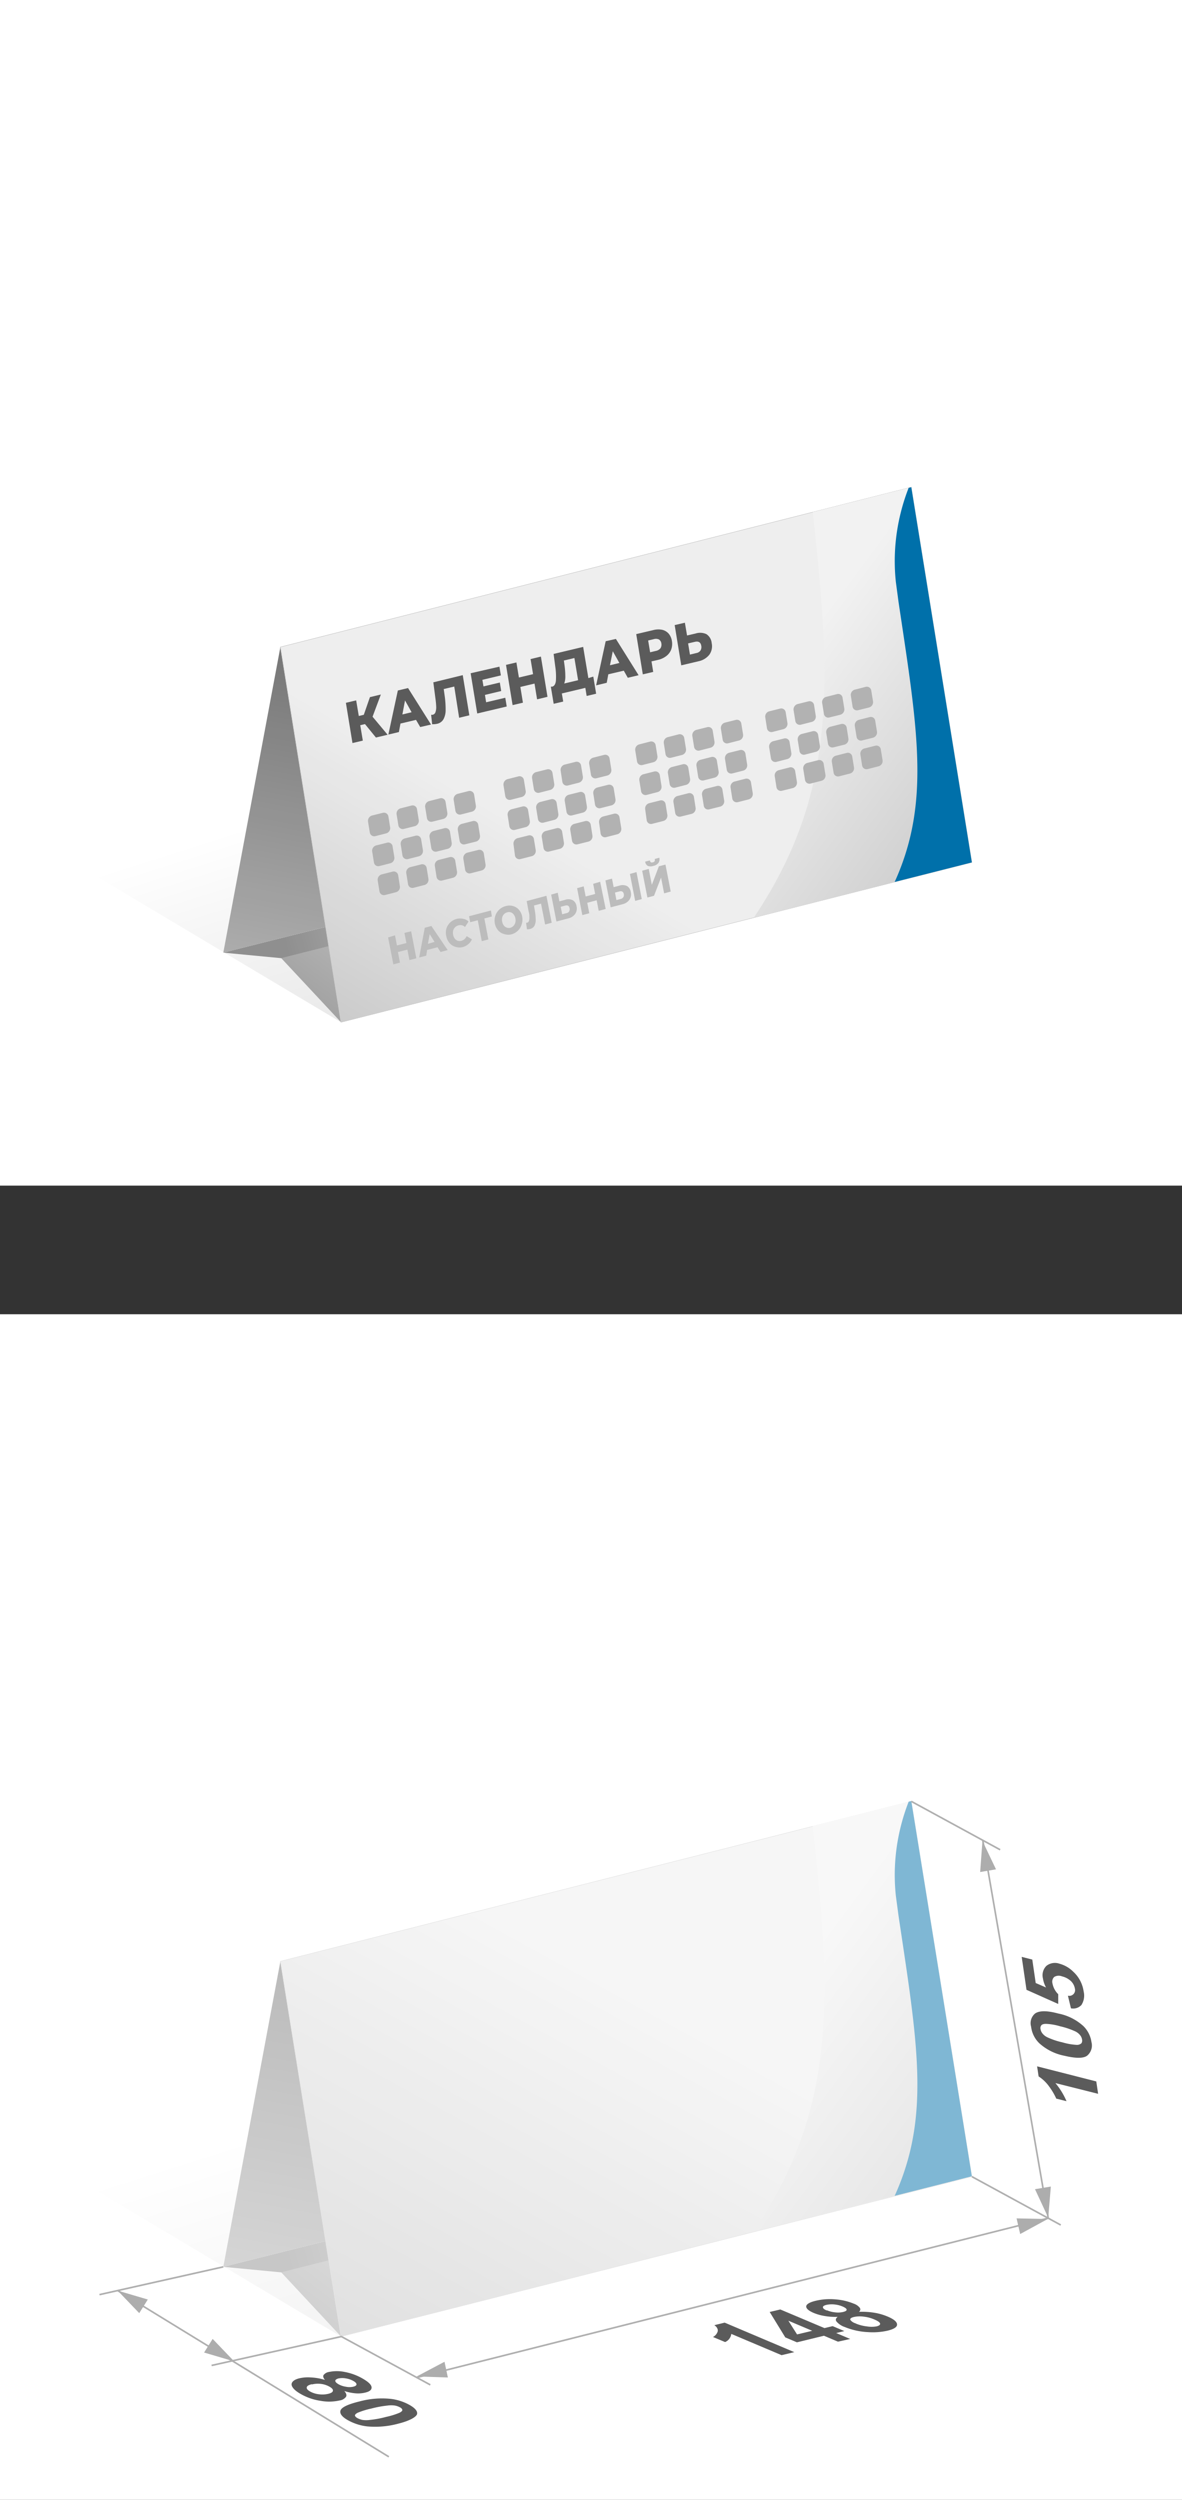 <svg xmlns="http://www.w3.org/2000/svg" xmlns:xlink="http://www.w3.org/1999/xlink" viewBox="0 0 179.54 379.53"><rect x="0" y="0" width="179.54" height="379.53" fill="#333333" stroke="none"/><defs><style>.cls-1,.cls-24{fill:none;}.cls-2{fill:#fff;}.cls-3{fill:url(#Безымянный_градиент_53);}.cls-4{fill:#eee;}.cls-5{fill:url(#Безымянный_градиент_50);}.cls-6{fill:url(#Безымянный_градиент_19);}.cls-7{fill:url(#Безымянный_градиент_19-2);}.cls-20,.cls-8{stroke:#cbcbcb;stroke-width:0.07px;}.cls-20,.cls-24,.cls-8{stroke-miterlimit:10;}.cls-8{fill:url(#linear-gradient);}.cls-9{clip-path:url(#clip-path);}.cls-10,.cls-11,.cls-22,.cls-23{fill-rule:evenodd;}.cls-10{fill:url(#Безымянный_градиент_73);}.cls-11{fill:url(#Безымянный_градиент_8);}.cls-12{fill:#b2b2b2;}.cls-13{fill:#bcbcbc;}.cls-14{fill:#5b5b5b;}.cls-15{opacity:0.5;}.cls-16{fill:url(#Безымянный_градиент_53-2);}.cls-17{fill:url(#Безымянный_градиент_50-2);}.cls-18{fill:url(#Безымянный_градиент_19-3);}.cls-19{fill:url(#Безымянный_градиент_19-4);}.cls-20{fill:url(#linear-gradient-2);}.cls-21{clip-path:url(#clip-path-2);}.cls-22{fill:url(#Безымянный_градиент_73-2);}.cls-23{fill:url(#Безымянный_градиент_8-2);}.cls-24{stroke:#afafaf;stroke-width:0.25px;}.cls-25{fill:#adadad;}</style><linearGradient id="Безымянный_градиент_53" x1="67.04" y1="115.92" x2="112.75" y2="260.14" gradientUnits="userSpaceOnUse"><stop offset="0" stop-opacity="0"/><stop offset="1" stop-opacity="0.4"/></linearGradient><linearGradient id="Безымянный_градиент_50" x1="67.36" y1="209.76" x2="86.56" y2="107.2" gradientUnits="userSpaceOnUse"><stop offset="0" stop-opacity="0"/><stop offset="1" stop-opacity="0.5"/></linearGradient><linearGradient id="Безымянный_градиент_19" x1="137.27" y1="-232.17" x2="86.85" y2="-217.84" gradientTransform="matrix(0.99, 0.11, 0, 1, -43.38, 348.93)" xlink:href="#Безымянный_градиент_53"/><linearGradient id="Безымянный_градиент_19-2" x1="144.64" y1="-232.98" x2="110.93" y2="-179.42" gradientTransform="matrix(0.99, 0.11, 0, 1, -43.38, 348.93)" xlink:href="#Безымянный_градиент_53"/><linearGradient id="linear-gradient" x1="86.35" y1="129.55" x2="45.01" y2="200.22" gradientUnits="userSpaceOnUse"><stop offset="0" stop-opacity="0"/><stop offset="1" stop-opacity="0.3"/></linearGradient><clipPath id="clip-path"><polygon class="cls-1" points="42.59 98.23 138.42 73.96 147.62 130.93 51.79 155.2 42.59 98.23"/></clipPath><linearGradient id="Безымянный_градиент_73" x1="179.29" y1="119.23" x2="134.81" y2="86.43" gradientTransform="matrix(1, -0.01, 0, 0.99, 0.72, -5.29)" gradientUnits="userSpaceOnUse"><stop offset="0.3" stop-color="#ccc"/><stop offset="1" stop-color="#f2f2f2"/></linearGradient><linearGradient id="Безымянный_градиент_8" x1="838.19" y1="11129.05" x2="808.63" y2="11112.55" gradientTransform="matrix(0.97, -0.24, -0.16, -0.98, 1178.5, 11207.5)" gradientUnits="userSpaceOnUse"><stop offset="0.3" stop-color="#00a3f9"/><stop offset="1" stop-color="#0070aa"/></linearGradient><linearGradient id="Безымянный_градиент_53-2" x1="67.04" y1="315.45" x2="112.75" y2="459.67" xlink:href="#Безымянный_градиент_53"/><linearGradient id="Безымянный_градиент_50-2" x1="67.36" y1="409.28" x2="86.56" y2="306.72" xlink:href="#Безымянный_градиент_50"/><linearGradient id="Безымянный_градиент_19-3" x1="137.27" y1="-32.64" x2="86.85" y2="-18.32" gradientTransform="matrix(0.99, 0.11, 0, 1, -43.38, 348.93)" xlink:href="#Безымянный_градиент_53"/><linearGradient id="Безымянный_градиент_19-4" x1="144.64" y1="-33.45" x2="110.93" y2="20.1" gradientTransform="matrix(0.99, 0.11, 0, 1, -43.38, 348.93)" xlink:href="#Безымянный_градиент_53"/><linearGradient id="linear-gradient-2" x1="100.54" y1="304.21" x2="46.32" y2="402.87" xlink:href="#linear-gradient"/><clipPath id="clip-path-2"><polygon class="cls-1" points="42.59 297.7 138.42 273.43 147.62 330.4 51.79 354.67 42.59 297.7"/></clipPath><linearGradient id="Безымянный_градиент_73-2" x1="179.68" y1="319.96" x2="135.2" y2="287.15" xlink:href="#Безымянный_градиент_73"/><linearGradient id="Безымянный_градиент_8-2" x1="805.12" y1="10933.74" x2="775.56" y2="10917.24" xlink:href="#Безымянный_градиент_8"/></defs><g id="Слой_2" data-name="Слой 2"><g id="Слой_1-2" data-name="Слой 1"><rect class="cls-2" width="179.54" height="180"/><rect class="cls-2" y="199.53" width="179.54" height="180"/><polygon class="cls-3" points="42.72 145.47 51.8 155.2 2.1 125.55 2.1 28.87 138.94 128.26 42.72 145.47"/><polygon class="cls-4" points="127.76 121.02 33.92 144.63 42.59 98.23 138.42 73.96 127.76 121.02"/><polygon class="cls-5" points="127.76 121.02 33.92 144.63 42.59 98.23 138.42 73.96 127.76 121.02"/><polygon class="cls-4" points="127.76 121.02 33.92 144.63 42.72 145.47 51.8 155.2 147.62 130.93 139.5 121.02 127.76 121.02"/><polygon class="cls-6" points="127.76 121.02 33.92 144.63 42.72 145.47 139.5 121.02 127.76 121.02"/><polygon class="cls-7" points="147.62 130.93 51.8 155.2 42.72 145.47 139.5 121.02 147.62 130.93"/><polygon class="cls-4" points="147.62 130.93 51.79 155.2 42.59 98.23 138.42 73.96 147.62 130.93"/><polygon class="cls-8" points="147.62 130.93 51.79 155.2 42.59 98.23 138.42 73.96 147.62 130.93"/><g class="cls-9"><path class="cls-10" d="M121.65,61.74c-1.44-22.28,15.69-44.48,39.06-50.18a46.14,46.14,0,0,1,12.4-1.32c-19,8.36-31.76,28.45-29.55,48l4.07,36c1.75,15.47,2.63,31.88-6,49.92l-38.84,9.47c27-28.3,24-46.5,19.41-87Z"/><path class="cls-11" d="M136.08,88.38c-1.49-13.74,6.86-27.3,19-30.63a20.26,20.26,0,0,1,6.53-.72c-9.79,5-15.9,17.29-14.09,29.37l3.34,22.23c1.43,9.55,2.44,19.68-1.54,30.74l-20.28,5.54c13.39-17.25,11.19-28.49,7.45-53.47Z"/></g><path class="cls-12" d="M58.67,126.52l-1.65.42a.68.68,0,0,1-.85-.55l-.27-1.66a.85.85,0,0,1,.61-.92l1.65-.41A.68.68,0,0,1,59,124l.27,1.66A.83.83,0,0,1,58.67,126.52Z"/><path class="cls-12" d="M59.29,131.06l-1.65.42a.66.66,0,0,1-.84-.55l-.27-1.66a.84.84,0,0,1,.61-.92l1.65-.41a.66.66,0,0,1,.84.55l.27,1.65A.83.83,0,0,1,59.29,131.06Z"/><path class="cls-12" d="M63.63,130l-1.65.42a.68.68,0,0,1-.85-.55l-.26-1.66a.83.83,0,0,1,.61-.92l1.64-.41a.68.68,0,0,1,.85.55l.27,1.66A.83.83,0,0,1,63.63,130Z"/><path class="cls-12" d="M60.13,135.46l-1.64.42a.68.68,0,0,1-.85-.55l-.27-1.66a.84.84,0,0,1,.61-.92l1.65-.42a.68.68,0,0,1,.85.55l.26,1.66A.82.82,0,0,1,60.13,135.46Z"/><path class="cls-12" d="M64.47,134.36l-1.64.42a.67.67,0,0,1-.85-.55l-.27-1.66a.83.83,0,0,1,.61-.92l1.65-.42a.67.67,0,0,1,.84.55l.27,1.66A.83.83,0,0,1,64.47,134.36Z"/><path class="cls-12" d="M63,125.43l-1.64.41a.67.67,0,0,1-.85-.55l-.27-1.66a.83.83,0,0,1,.61-.91l1.65-.42a.66.66,0,0,1,.84.55l.27,1.66A.84.84,0,0,1,63,125.43Z"/><path class="cls-12" d="M68,128.87l-1.64.41a.67.67,0,0,1-.85-.55l-.27-1.65a.84.84,0,0,1,.61-.92l1.65-.42a.68.68,0,0,1,.85.55l.26,1.66A.83.83,0,0,1,68,128.87Z"/><path class="cls-12" d="M72.3,127.77l-1.65.41a.66.66,0,0,1-.84-.54L69.54,126a.83.83,0,0,1,.61-.92l1.64-.42a.67.67,0,0,1,.85.55l.27,1.66A.84.84,0,0,1,72.3,127.77Z"/><path class="cls-12" d="M68.81,133.26l-1.65.42a.68.68,0,0,1-.85-.55l-.26-1.66a.82.82,0,0,1,.61-.92l1.64-.42a.68.68,0,0,1,.85.55l.27,1.66A.84.84,0,0,1,68.81,133.26Z"/><path class="cls-12" d="M73.14,132.16l-1.64.42a.68.68,0,0,1-.85-.55l-.27-1.66a.85.85,0,0,1,.61-.92l1.65-.41a.67.67,0,0,1,.85.55l.26,1.65A.82.82,0,0,1,73.14,132.16Z"/><path class="cls-12" d="M67.34,124.33l-1.65.41a.66.66,0,0,1-.84-.55l-.27-1.65a.83.83,0,0,1,.61-.92l1.64-.42a.67.67,0,0,1,.85.55l.27,1.66A.84.84,0,0,1,67.34,124.33Z"/><path class="cls-12" d="M71.67,123.23l-1.64.42a.68.68,0,0,1-.85-.55l-.27-1.66a.84.84,0,0,1,.61-.92l1.65-.42a.68.68,0,0,1,.85.55l.26,1.66A.82.82,0,0,1,71.67,123.23Z"/><path class="cls-12" d="M79.24,121l-1.64.42a.68.68,0,0,1-.85-.55l-.27-1.66a.84.84,0,0,1,.61-.92l1.65-.42a.67.67,0,0,1,.84.55l.27,1.66A.82.82,0,0,1,79.24,121Z"/><path class="cls-12" d="M79.87,125.57l-1.65.42a.68.68,0,0,1-.85-.55l-.26-1.66a.82.82,0,0,1,.61-.92l1.64-.42a.68.68,0,0,1,.85.55l.27,1.66A.84.84,0,0,1,79.87,125.57Z"/><path class="cls-12" d="M84.2,124.47l-1.64.42a.68.68,0,0,1-.85-.55l-.27-1.66a.84.84,0,0,1,.61-.92l1.65-.42a.68.68,0,0,1,.85.55l.26,1.66A.82.82,0,0,1,84.2,124.47Z"/><path class="cls-12" d="M80.71,130l-1.64.42a.67.67,0,0,1-.85-.55L78,128.17a.85.85,0,0,1,.61-.92l1.65-.41a.66.66,0,0,1,.84.55l.27,1.66A.82.82,0,0,1,80.71,130Z"/><path class="cls-12" d="M85.05,128.87l-1.65.41a.66.66,0,0,1-.84-.55l-.27-1.65a.83.83,0,0,1,.61-.92l1.64-.42a.67.67,0,0,1,.85.55l.27,1.66A.85.85,0,0,1,85.05,128.87Z"/><path class="cls-12" d="M83.58,119.93l-1.65.42a.67.67,0,0,1-.84-.55l-.27-1.66a.83.83,0,0,1,.61-.92l1.64-.41a.66.66,0,0,1,.85.54l.27,1.66A.84.84,0,0,1,83.58,119.93Z"/><path class="cls-12" d="M88.54,123.37l-1.65.42a.66.66,0,0,1-.84-.55l-.27-1.66a.83.83,0,0,1,.61-.92l1.65-.41a.66.66,0,0,1,.84.55l.27,1.65A.83.83,0,0,1,88.54,123.37Z"/><path class="cls-12" d="M92.88,122.27l-1.65.42a.68.68,0,0,1-.85-.55l-.26-1.66a.83.83,0,0,1,.61-.92l1.64-.41a.68.68,0,0,1,.85.55l.27,1.66A.83.83,0,0,1,92.88,122.27Z"/><path class="cls-12" d="M89.38,127.77l-1.64.41a.67.67,0,0,1-.85-.54L86.62,126a.84.84,0,0,1,.61-.92l1.65-.42a.68.68,0,0,1,.85.55l.26,1.66A.82.82,0,0,1,89.38,127.77Z"/><path class="cls-12" d="M93.72,126.67l-1.64.42a.67.67,0,0,1-.85-.55L91,124.88a.84.84,0,0,1,.61-.92l1.65-.42a.67.67,0,0,1,.84.55l.27,1.66A.83.83,0,0,1,93.72,126.67Z"/><path class="cls-12" d="M87.92,118.83l-1.65.42a.68.68,0,0,1-.85-.55L85.16,117a.83.83,0,0,1,.61-.92l1.64-.41a.67.67,0,0,1,.85.55l.27,1.65A.84.84,0,0,1,87.92,118.83Z"/><path class="cls-12" d="M92.25,117.74l-1.64.41a.67.67,0,0,1-.85-.55l-.27-1.66a.83.83,0,0,1,.61-.91l1.65-.42a.66.66,0,0,1,.84.55l.27,1.66A.84.84,0,0,1,92.25,117.74Z"/><path class="cls-12" d="M99.25,115.72l-1.65.42a.67.67,0,0,1-.84-.55l-.27-1.66a.83.83,0,0,1,.61-.92l1.64-.42a.67.67,0,0,1,.85.55l.27,1.66A.84.84,0,0,1,99.25,115.72Z"/><path class="cls-12" d="M99.87,120.26l-1.64.42a.68.68,0,0,1-.85-.55l-.27-1.66a.84.84,0,0,1,.61-.92l1.65-.42a.68.68,0,0,1,.85.55l.26,1.66A.82.82,0,0,1,99.87,120.26Z"/><path class="cls-12" d="M104.21,119.16l-1.65.42a.67.67,0,0,1-.84-.55l-.27-1.66a.83.83,0,0,1,.61-.92l1.65-.42a.67.67,0,0,1,.84.55l.27,1.66A.83.83,0,0,1,104.21,119.16Z"/><path class="cls-12" d="M100.72,124.65l-1.65.42a.66.66,0,0,1-.84-.55L98,122.86a.84.84,0,0,1,.61-.92l1.64-.41a.67.67,0,0,1,.85.55l.27,1.66A.83.83,0,0,1,100.72,124.65Z"/><path class="cls-12" d="M105.05,123.56l-1.64.41a.68.68,0,0,1-.85-.55l-.27-1.66a.83.83,0,0,1,.61-.91l1.65-.42a.68.68,0,0,1,.85.55l.26,1.66A.83.83,0,0,1,105.05,123.56Z"/><path class="cls-12" d="M103.59,114.62l-1.65.42a.68.68,0,0,1-.85-.55l-.26-1.66a.82.82,0,0,1,.61-.92l1.64-.42a.68.68,0,0,1,.85.55l.27,1.66A.84.84,0,0,1,103.59,114.62Z"/><path class="cls-12" d="M108.55,118.06l-1.65.42a.68.68,0,0,1-.85-.55l-.26-1.66a.82.82,0,0,1,.61-.92l1.64-.42a.68.68,0,0,1,.85.55l.27,1.66A.84.84,0,0,1,108.55,118.06Z"/><path class="cls-12" d="M112.88,117l-1.64.42a.68.68,0,0,1-.85-.55l-.27-1.66a.85.85,0,0,1,.61-.92l1.65-.41a.67.67,0,0,1,.85.55l.26,1.65A.82.82,0,0,1,112.88,117Z"/><path class="cls-12" d="M109.39,122.46l-1.64.41a.66.66,0,0,1-.85-.55l-.27-1.65a.84.84,0,0,1,.61-.92l1.65-.42a.66.66,0,0,1,.84.55l.27,1.66A.83.83,0,0,1,109.39,122.46Z"/><path class="cls-12" d="M113.73,121.36l-1.65.42a.68.68,0,0,1-.85-.55l-.26-1.66a.82.82,0,0,1,.61-.92l1.64-.42a.68.68,0,0,1,.85.55l.27,1.66A.84.84,0,0,1,113.73,121.36Z"/><path class="cls-12" d="M107.92,113.52l-1.64.42a.67.67,0,0,1-.85-.55l-.27-1.66a.84.84,0,0,1,.61-.92l1.65-.41a.66.66,0,0,1,.84.55l.27,1.65A.83.83,0,0,1,107.92,113.52Z"/><path class="cls-12" d="M112.26,112.42l-1.65.42a.66.66,0,0,1-.84-.55l-.27-1.66a.84.84,0,0,1,.61-.92l1.64-.41a.67.67,0,0,1,.85.55l.27,1.66A.83.83,0,0,1,112.26,112.42Z"/><path class="cls-12" d="M119,110.7l-1.65.42a.68.68,0,0,1-.85-.55l-.26-1.66a.82.82,0,0,1,.61-.92l1.64-.41a.67.67,0,0,1,.85.55l.27,1.65A.84.84,0,0,1,119,110.7Z"/><path class="cls-12" d="M119.59,115.24l-1.64.42a.67.67,0,0,1-.85-.55l-.27-1.66a.84.84,0,0,1,.61-.92l1.65-.41a.66.66,0,0,1,.84.54l.27,1.66A.83.83,0,0,1,119.59,115.24Z"/><path class="cls-12" d="M123.93,114.14l-1.65.42a.66.66,0,0,1-.84-.55l-.27-1.66a.84.84,0,0,1,.61-.92l1.64-.41a.67.67,0,0,1,.85.55l.27,1.66A.83.83,0,0,1,123.93,114.14Z"/><path class="cls-12" d="M120.44,119.64l-1.65.41a.67.67,0,0,1-.85-.55l-.26-1.65a.82.82,0,0,1,.61-.92l1.64-.42a.68.68,0,0,1,.85.55l.27,1.66A.84.84,0,0,1,120.44,119.64Z"/><path class="cls-12" d="M124.77,118.54l-1.64.42a.68.68,0,0,1-.85-.55l-.27-1.66a.84.84,0,0,1,.61-.92l1.65-.42a.67.67,0,0,1,.84.55l.27,1.66A.82.82,0,0,1,124.77,118.54Z"/><path class="cls-12" d="M123.3,109.6l-1.64.42a.68.68,0,0,1-.85-.55l-.27-1.66a.85.85,0,0,1,.61-.92l1.65-.41a.68.68,0,0,1,.85.55l.26,1.66A.81.81,0,0,1,123.3,109.6Z"/><path class="cls-12" d="M128.27,113.05l-1.65.41a.68.68,0,0,1-.85-.55l-.27-1.66a.83.83,0,0,1,.61-.91l1.65-.42a.68.68,0,0,1,.85.55l.26,1.66A.83.83,0,0,1,128.27,113.05Z"/><path class="cls-12" d="M132.6,112l-1.64.41a.66.66,0,0,1-.85-.55l-.27-1.65a.84.84,0,0,1,.61-.92l1.65-.42a.66.66,0,0,1,.84.55l.27,1.66A.83.83,0,0,1,132.6,112Z"/><path class="cls-12" d="M129.11,117.44l-1.65.42a.67.67,0,0,1-.84-.55l-.27-1.66a.83.83,0,0,1,.61-.92l1.64-.42a.67.67,0,0,1,.85.55l.27,1.66A.84.84,0,0,1,129.11,117.44Z"/><path class="cls-12" d="M133.45,116.34l-1.65.42a.68.68,0,0,1-.85-.55l-.26-1.66a.82.82,0,0,1,.61-.92l1.64-.41a.67.67,0,0,1,.85.55l.27,1.65A.84.84,0,0,1,133.45,116.34Z"/><path class="cls-12" d="M127.64,108.51l-1.65.41a.66.66,0,0,1-.84-.55l-.27-1.66a.82.82,0,0,1,.61-.91l1.65-.42a.66.66,0,0,1,.84.55l.27,1.66A.84.84,0,0,1,127.64,108.51Z"/><path class="cls-12" d="M132,107.41l-1.65.41a.67.67,0,0,1-.85-.54l-.26-1.66a.82.82,0,0,1,.61-.92l1.64-.42a.68.68,0,0,1,.85.55l.27,1.66A.84.84,0,0,1,132,107.41Z"/><path class="cls-13" d="M62.45,141.39l.79,4.1-1.05.27-.31-1.59-1.44.37.31,1.6-1,.27-.8-4.09L60,142l.29,1.54,1.44-.37-.3-1.54Z"/><path class="cls-13" d="M66.46,143.81l-1.58.41-.14.87-1.07.28.85-4.52,1-.27L68,144.24l-1.09.29ZM66,143l-.73-1.18L65,143.29Z"/><path class="cls-13" d="M69.16,143.74a1.78,1.78,0,0,1-.88-.57,2.1,2.1,0,0,1-.48-1,2.31,2.31,0,0,1,0-1.17,2.17,2.17,0,0,1,.58-.95,2.39,2.39,0,0,1,1-.55,2.25,2.25,0,0,1,1,0,1.57,1.57,0,0,1,.79.4l-.54.84a1,1,0,0,0-1-.25,1.11,1.11,0,0,0-.8.8,1.53,1.53,0,0,0,0,.64,1.46,1.46,0,0,0,.25.58,1,1,0,0,0,.45.32,1.1,1.1,0,0,0,.57,0,1.21,1.21,0,0,0,.78-.71l.8.49a1.92,1.92,0,0,1-.57.75,2.21,2.21,0,0,1-.88.44A2,2,0,0,1,69.16,143.74Z"/><path class="cls-13" d="M74.71,139.14l-1.14.3.61,3.18-1,.27-.61-3.18-1.15.3-.17-.91,3.32-.87Z"/><path class="cls-13" d="M76.54,141.8a1.8,1.8,0,0,1-.89-.57,2.15,2.15,0,0,1-.48-1,2.31,2.31,0,0,1,.06-1.17,2.22,2.22,0,0,1,1.6-1.5,2,2,0,0,1,1.11,0,1.8,1.8,0,0,1,.89.57,2.2,2.2,0,0,1,.48,1,2.3,2.3,0,0,1-.06,1.17,2.1,2.1,0,0,1-.59,1,2.28,2.28,0,0,1-1,.56A2.09,2.09,0,0,1,76.54,141.8ZM78,140.56a1.16,1.16,0,0,0,.28-.51,1.42,1.42,0,0,0,0-.65,1.25,1.25,0,0,0-.26-.57.91.91,0,0,0-.44-.32.9.9,0,0,0-.54,0,1,1,0,0,0-.48.28,1.07,1.07,0,0,0-.28.5,1.42,1.42,0,0,0,0,.65,1.34,1.34,0,0,0,.26.58.95.95,0,0,0,1,.33A1.05,1.05,0,0,0,78,140.56Z"/><path class="cls-13" d="M83,136l.8,4.09-1,.27-.62-3.17-1.07.28.11.67a9.1,9.1,0,0,1,.15,1.46,2,2,0,0,1-.19.95,1,1,0,0,1-.65.48,1.83,1.83,0,0,1-.49.06l-.13-1,.15,0a.4.4,0,0,0,.28-.27,1.44,1.44,0,0,0,.07-.55c0-.22,0-.51-.11-.86L80,136.8Z"/><path class="cls-13" d="M87,136.67a1.24,1.24,0,0,1,.57.9,1.48,1.48,0,0,1-.21,1.19,1.81,1.81,0,0,1-1.08.68l-1.76.46-.8-4.09,1-.27.25,1.3.87-.23A1.5,1.5,0,0,1,87,136.67Zm-.56,1.69a.61.61,0,0,0,.07-.49c-.07-.35-.29-.48-.68-.38l-.66.18.22,1.13.66-.17A.63.63,0,0,0,86.47,138.36Z"/><path class="cls-13" d="M91.16,133.87,92,138l-1.06.28-.31-1.6-1.43.38.31,1.59-1.06.28-.79-4.09,1-.28.3,1.54,1.44-.38-.3-1.54Z"/><path class="cls-13" d="M95.24,134.52a1.24,1.24,0,0,1,.57.9,1.49,1.49,0,0,1-.21,1.19,1.81,1.81,0,0,1-1.08.68l-1.76.46-.8-4.09,1-.27.25,1.3.86-.23A1.52,1.52,0,0,1,95.24,134.52Zm-.56,1.69a.66.66,0,0,0,.07-.49c-.07-.35-.3-.48-.68-.38l-.66.17.22,1.14.66-.17A.66.66,0,0,0,94.68,136.21Zm1-3.53,1-.28.8,4.1-1,.27Z"/><path class="cls-13" d="M97.54,132.19l1-.27.47,2.41,1.07-2.81,1-.26.8,4.09-1,.28-.47-2.4L99.34,136l-1,.26Zm.86-.73a.85.85,0,0,1-.4-.65l.71-.18a.47.47,0,0,0,.15.28.36.36,0,0,0,.31,0,.41.41,0,0,0,.27-.17.45.45,0,0,0,0-.33l.71-.19a1,1,0,0,1-.13.78,1.28,1.28,0,0,1-.78.46A1.23,1.23,0,0,1,98.4,131.46Z"/><path class="cls-14" d="M55.44,109.93l-.72.17.39,2.34-1.57.37-1-6.11,1.56-.37.4,2.37.76-.18.93-2.68,1.66-.4-1.26,3.37,2.29,2.74-1.78.42Z"/><path class="cls-14" d="M63.19,109.29l-2.36.56-.24,1.29-1.6.38,1.44-6.69,1.55-.37L65.47,110l-1.64.38Zm-.67-1.16-1-1.79-.4,2.13Z"/><path class="cls-14" d="M70.29,102.5l1,6.1-1.55.37L69,104.23l-1.6.38.14,1a14.53,14.53,0,0,1,.15,2.18,2.91,2.91,0,0,1-.32,1.39,1.44,1.44,0,0,1-1,.71,2.77,2.77,0,0,1-.73.06l-.15-1.43.22,0a.59.59,0,0,0,.43-.38,2.31,2.31,0,0,0,.12-.81,12.85,12.85,0,0,0-.12-1.29l-.32-2.45Z"/><path class="cls-14" d="M76.75,105.93l.22,1.33-4.48,1.06-1-6.11,4.37-1,.22,1.33-2.81.67.17,1,2.48-.59.21,1.29-2.47.59.18,1.12Z"/><path class="cls-14" d="M82.16,99.68l1,6.11-1.58.38-.39-2.39-2.15.51.39,2.39-1.57.37-1-6.11,1.58-.37.38,2.29,2.15-.51-.38-2.29Z"/><path class="cls-14" d="M90.12,102.72l.43,2.6-1.44.34-.2-1.23-3.57.85.21,1.23-1.45.34-.43-2.6.2,0q.48-.12.57-.9a10.21,10.21,0,0,0-.1-2.17l-.25-1.9,4.49-1.07.79,4.74Zm-4.25-.08a3,3,0,0,1-.17,1.13l2.11-.5-.56-3.37-1.6.38.09.67A12.66,12.66,0,0,1,85.87,102.64Z"/><path class="cls-14" d="M94.75,101.82l-2.35.55-.24,1.29-1.61.39L92,97.35,93.55,97,97,102.51l-1.64.39Zm-.67-1.17-1-1.78L92.65,101Z"/><path class="cls-14" d="M100.56,95.61a1.91,1.91,0,0,1,1,.58,2.26,2.26,0,0,1,.5,1.13,2.56,2.56,0,0,1-.1,1.27,2.27,2.27,0,0,1-.74,1,3.2,3.2,0,0,1-1.26.59l-1,.23.26,1.6-1.58.37-1-6.11,2.55-.6A3,3,0,0,1,100.56,95.61Zm-.24,2.81a1,1,0,0,0,.14-.72.84.84,0,0,0-.36-.61,1.07,1.07,0,0,0-.77-.06l-.88.21.3,1.79.88-.21A1.17,1.17,0,0,0,100.32,98.42Z"/><path class="cls-14" d="M107.29,96.27a1.8,1.8,0,0,1,.81,1.36,2.21,2.21,0,0,1-.35,1.76,2.8,2.8,0,0,1-1.64,1l-2.63.62-1-6.11,1.55-.36.33,1.94,1.29-.3A2.27,2.27,0,0,1,107.29,96.27Zm-.89,2.49a1,1,0,0,0,.12-.72c-.09-.53-.42-.73-1-.59l-1,.23.28,1.7,1-.24A.94.94,0,0,0,106.4,98.76Z"/><g class="cls-15"><polygon class="cls-16" points="42.72 344.99 51.8 354.73 2.1 325.08 2.1 228.4 138.94 327.78 42.72 344.99"/><polygon class="cls-4" points="127.76 320.55 33.92 344.15 42.59 297.76 138.42 273.48 127.76 320.55"/><polygon class="cls-17" points="127.76 320.55 33.92 344.15 42.59 297.76 138.42 273.48 127.76 320.55"/><polygon class="cls-4" points="127.76 320.55 33.92 344.15 42.72 344.99 51.8 354.73 147.62 330.45 139.5 320.55 127.76 320.55"/><polygon class="cls-18" points="127.76 320.55 33.92 344.15 42.72 344.99 139.5 320.55 127.76 320.55"/><polygon class="cls-19" points="147.62 330.45 51.8 354.73 42.72 344.99 139.5 320.55 147.62 330.45"/><polygon class="cls-4" points="147.62 330.45 51.79 354.73 42.59 297.76 138.42 273.48 147.62 330.45"/><polygon class="cls-20" points="147.62 330.45 51.79 354.73 42.59 297.76 138.42 273.48 147.62 330.45"/><g class="cls-21"><path class="cls-22" d="M121.65,261.21c-1.44-22.28,15.69-44.48,39.06-50.18a46.14,46.14,0,0,1,12.4-1.32c-19,8.36-31.76,28.45-29.55,48l4.07,36c1.75,15.47,2.63,31.88-6,49.92l-38.84,9.47c27-28.3,24-46.5,19.41-87Z"/><path class="cls-23" d="M136.08,287.85c-1.49-13.74,6.86-27.3,19-30.63a20.54,20.54,0,0,1,6.53-.72c-9.79,5-15.9,17.3-14.09,29.37l3.34,22.23c1.43,9.55,2.44,19.68-1.54,30.74l-20.28,5.54c13.39-17.24,11.19-28.49,7.45-53.47Z"/></g></g><line class="cls-24" x1="17.87" y1="347.75" x2="59.06" y2="372.99"/><polyline class="cls-24" points="63.3 360.95 159.22 336.76 149.28 279.39"/><polygon class="cls-25" points="35.58 358.51 32.3 355.09 31 357.16 35.58 358.51"/><polygon class="cls-25" points="17.87 347.76 21.15 351.18 22.45 349.11 17.87 347.76"/><polygon class="cls-25" points="63.3 360.79 68.03 360.95 67.52 358.56 63.3 360.79"/><polygon class="cls-25" points="159.14 336.89 154.41 336.79 154.96 339.17 159.14 336.89"/><polygon class="cls-25" points="159.22 336.68 159.62 331.96 157.21 332.36 159.22 336.68"/><polygon class="cls-25" points="149.23 279.49 148.88 284.21 151.29 283.8 149.23 279.49"/><line class="cls-24" x1="15.11" y1="348.37" x2="33.92" y2="344.15"/><polyline class="cls-24" points="32.14 359.12 51.85 354.73 65.36 362.07"/><line class="cls-24" x1="147.62" y1="330.45" x2="161.12" y2="337.8"/><line class="cls-24" x1="138.42" y1="273.48" x2="151.92" y2="280.83"/><path class="cls-14" d="M49.36,361.32c-.26-.31-.33-.56-.2-.76a1.29,1.29,0,0,1,.8-.45,5.88,5.88,0,0,1,2.41,0,8.52,8.52,0,0,1,2.71,1c.87.5,1.33.93,1.36,1.32s-.29.66-1,.82a4.6,4.6,0,0,1-1.47.1A7.45,7.45,0,0,1,52.3,363c.3.34.39.63.26.88a1.45,1.45,0,0,1-1,.56,7.2,7.2,0,0,1-2.87.05,8.54,8.54,0,0,1-2.95-1c-.84-.47-1.31-.92-1.43-1.34s.25-.86,1.16-1.08a5.83,5.83,0,0,1,1.73-.13A8.35,8.35,0,0,1,49.36,361.32Zm-2,.65c-.49.11-.74.28-.77.49s.15.41.52.62a3.56,3.56,0,0,0,1.29.41,3.93,3.93,0,0,0,1.49-.07c.43-.11.66-.26.68-.47s-.16-.4-.53-.61a3.42,3.42,0,0,0-1.4-.43A3.7,3.7,0,0,0,47.4,362Zm4.1-.89c-.35.09-.53.22-.53.38s.17.33.5.52a3.32,3.32,0,0,0,1.1.37,2.63,2.63,0,0,0,1.12,0c.33-.08.5-.2.5-.36s-.16-.34-.49-.52a3.25,3.25,0,0,0-1.11-.38A2.83,2.83,0,0,0,51.5,361.08Z"/><path class="cls-14" d="M62.21,365.12c.89.5,1.26,1,1.13,1.41s-1.11,1-2.85,1.43a13.41,13.41,0,0,1-4.65.42,7.77,7.77,0,0,1-3-.95c-.89-.5-1.27-1-1.12-1.47s1.09-.94,2.86-1.37a13.06,13.06,0,0,1,4.64-.41A7.71,7.71,0,0,1,62.21,365.12Zm-1.46.36a2.58,2.58,0,0,0-.77-.27,4,4,0,0,0-1.12,0,16.55,16.55,0,0,0-2.48.46,11.61,11.61,0,0,0-2.07.64c-.29.16-.42.31-.39.43s.15.25.36.37a3,3,0,0,0,.78.28,4,4,0,0,0,1.11,0,15.34,15.34,0,0,0,2.48-.46,11.12,11.12,0,0,0,2.06-.64c.3-.16.43-.31.4-.43S61,365.6,60.75,365.48Z"/><path class="cls-14" d="M166.52,316l.28,1.88-6.49-1.63A11.08,11.08,0,0,1,162,319l-1.56-.39a9.73,9.73,0,0,0-1.07-1.82,5.86,5.86,0,0,0-1.61-1.55l-.23-1.53Z"/><path class="cls-14" d="M156.62,307.69a1.91,1.91,0,0,1,.6-2c.64-.45,1.82-.46,3.52,0a7.92,7.92,0,0,1,3.8,1.89,4.23,4.23,0,0,1,1.25,2.46,2,2,0,0,1-.67,2.06c-.58.42-1.74.41-3.46,0a7.93,7.93,0,0,1-3.79-1.89A4.17,4.17,0,0,1,156.62,307.69Zm1.43.36a1.39,1.39,0,0,0,.29.66,2.06,2.06,0,0,0,.77.6,11,11,0,0,0,2.28.76,9.46,9.46,0,0,0,2.14.38,1,1,0,0,0,.73-.24.74.74,0,0,0,.1-.56,1.39,1.39,0,0,0-.29-.66,2.06,2.06,0,0,0-.77-.6,11.67,11.67,0,0,0-2.27-.76,8.77,8.77,0,0,0-2.15-.37c-.37,0-.62.09-.72.24A.66.66,0,0,0,158.05,308.05Z"/><path class="cls-14" d="M162.67,304.9l-.46-1.92a.87.87,0,0,0,1.06-1.07,2.06,2.06,0,0,0-.58-1.12,3,3,0,0,0-1.38-.74,1.31,1.31,0,0,0-1.18.09,1,1,0,0,0-.26,1,3.1,3.1,0,0,0,.87,1.62l0,1.48-4.82-2.15-.73-5,1.61.41.52,3.56,1.57.68a4.09,4.09,0,0,1-.47-1.36,2,2,0,0,1,.52-1.92,2.08,2.08,0,0,1,2-.33,4.7,4.7,0,0,1,2.08,1.21,5,5,0,0,1,1.58,3,2.63,2.63,0,0,1-.34,2.06A1.7,1.7,0,0,1,162.67,304.9Z"/><path class="cls-14" d="M120.65,357.1l-1.93.46-7.64-3.23a1.55,1.55,0,0,1-.94,1.24l-1.84-.77A1.44,1.44,0,0,0,109,354c.1-.34-.06-.68-.49-1l1.56-.38Z"/><path class="cls-14" d="M127.28,355.51l-2.13-.9-4.1,1-1.77-.75L116.91,351l1.61-.38,6.71,2.83,1.24-.3,1.78.75-1.24.3,2.13.9Zm-3.91-1.65-3.62-1.53,1.32,2.08Z"/><path class="cls-14" d="M127.24,351.74a9.13,9.13,0,0,1-2-.13,7.33,7.33,0,0,1-1.61-.45c-.79-.33-1.18-.67-1.17-1s.49-.63,1.45-.86a9.26,9.26,0,0,1,3-.21,9,9,0,0,1,2.75.64,2,2,0,0,1,.94.64.42.42,0,0,1-.14.61,11.62,11.62,0,0,1,2.3.13,8.7,8.7,0,0,1,2,.56c1,.41,1.48.82,1.5,1.22s-.46.71-1.44.95a10.21,10.21,0,0,1-3,.22,10.63,10.63,0,0,1-3.52-.78,2.88,2.88,0,0,1-1.18-.76C126.86,352.25,126.92,352,127.24,351.74Zm-1.65-1a4.31,4.31,0,0,0,1.27.32,3.42,3.42,0,0,0,1.21-.06c.36-.09.54-.2.53-.35s-.22-.31-.62-.48a4.18,4.18,0,0,0-1.24-.31,3.86,3.86,0,0,0-1.2.06q-.56.14-.54.36C125,350.47,125.21,350.62,125.59,350.78Zm4.36,2a6.09,6.09,0,0,0,1.71.45,4.43,4.43,0,0,0,1.48,0c.4-.1.58-.24.54-.43s-.35-.4-.92-.64a5.47,5.47,0,0,0-1.59-.41,4.25,4.25,0,0,0-1.45.05c-.47.11-.65.27-.54.47A1.54,1.54,0,0,0,130,352.74Z"/></g></g></svg>